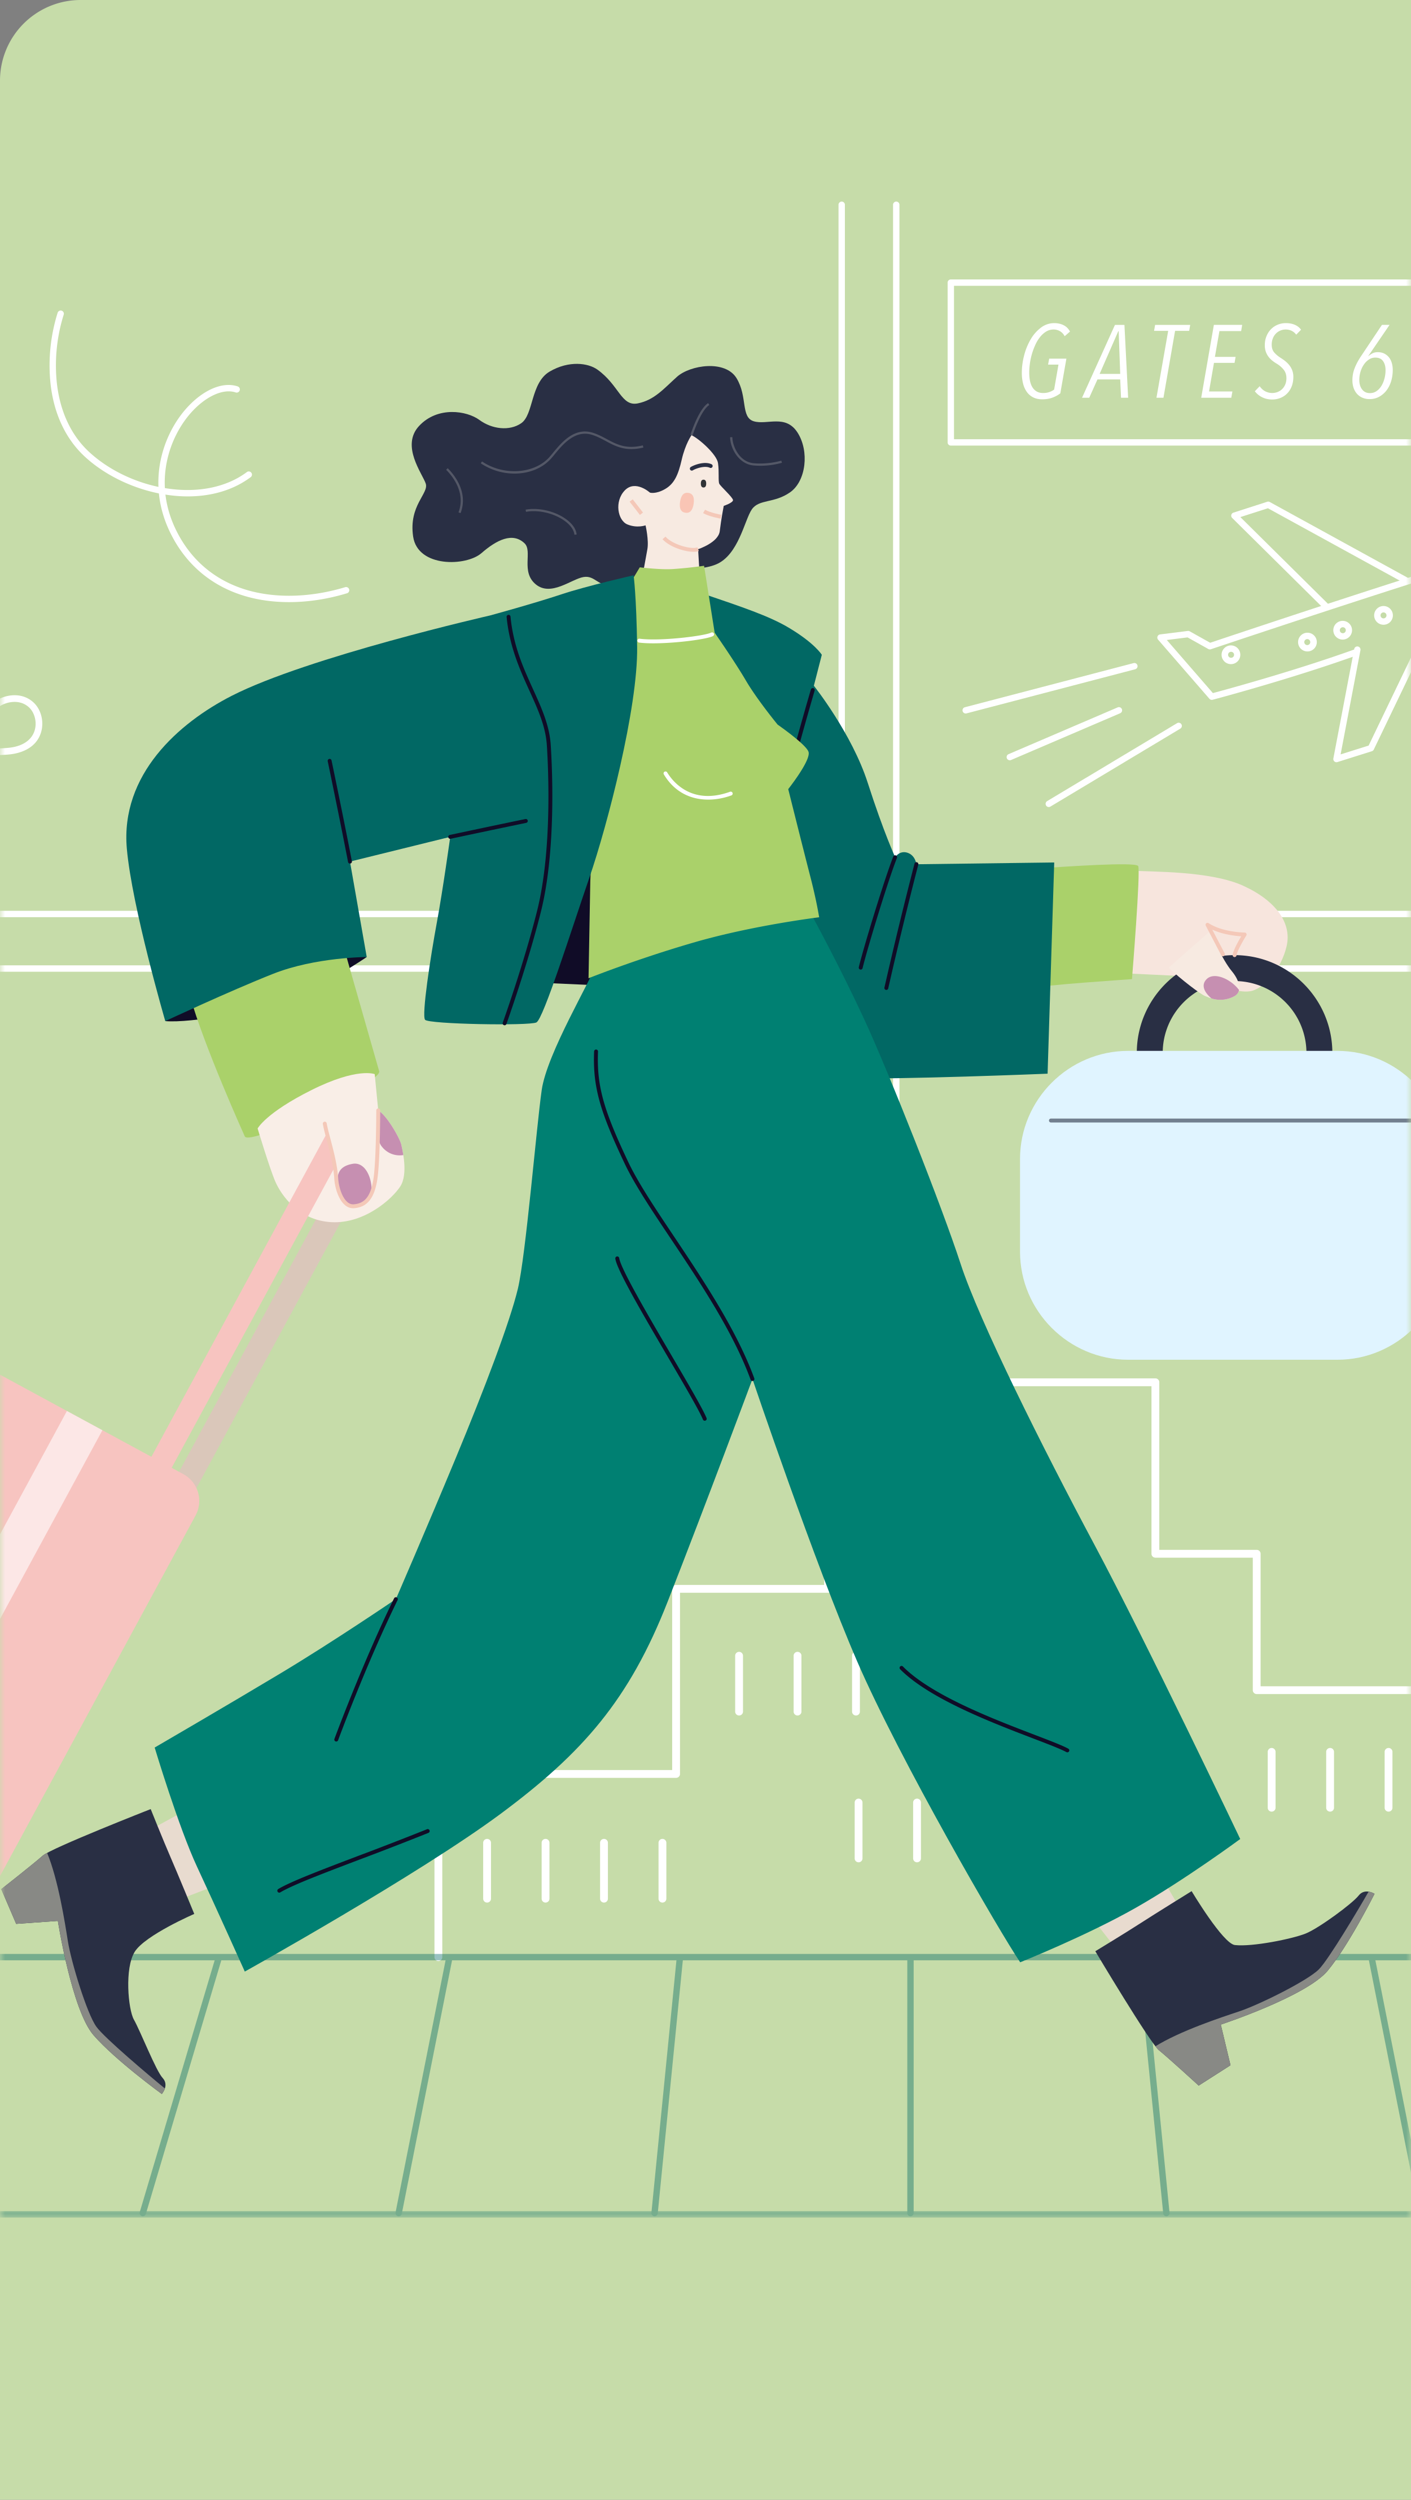 <svg width="140" height="248" viewBox="0 0 140 248" xmlns="http://www.w3.org/2000/svg" xmlns:xlink="http://www.w3.org/1999/xlink">
    <rect x="0" y="0" width="140" height="248" fill="#808080" stroke="none"/>
    <defs>
        <path d="M8 0h132v248H0V8a8 8 0 0 1 8-8z" id="5tl1whihxa"/>
        <path id="a8s3d4ygtc" d="M0 .092h271.529v.816H0z"/>
    </defs>
    <g fill="none" fill-rule="evenodd">
        <mask id="x5ixqu3e1b" fill="#fff">
            <use xlink:href="#5tl1whihxa"/>
        </mask>
        <use fill="#C6DCA9" xlink:href="#5tl1whihxa"/>
        <g mask="url(#x5ixqu3e1b)">
            <path d="M122.165 64.665a.297.297 0 1 0 0 .593.297.297 0 0 0 0-.593m0 1.223a.929.929 0 1 1 .001-1.857.929.929 0 0 1-.001 1.857" fill="#FFF"/>
            <path d="M120.235 69.433a.314.314 0 0 1-.238-.109l-5.091-5.864a.316.316 0 0 1 .199-.52l2.749-.344a.32.32 0 0 1 .194.038l2.026 1.134c2.304-.772 27.413-9.173 30.339-9.59 1.391-.2 3.17-.007 3.991 1.132.267.371.342.76.202 1.04-.071.142-.191.382-4.153 2.173a264.913 264.913 0 0 1-8.497 3.64.316.316 0 1 1-.239-.585c6.465-2.645 11.757-5.065 12.328-5.533.002-.06-.034-.22-.196-.42-.691-.86-2.182-.99-3.347-.823-2.945.42-30.086 9.518-30.36 9.61a.32.32 0 0 1-.255-.024l-2.057-1.152-2.059.257 4.573 5.268c1.211-.324 7.979-2.16 13.931-4.292a.316.316 0 0 1 .213.595c-6.558 2.348-14.097 4.34-14.173 4.36a.308.308 0 0 1-.08.01" fill="#FFF"/>
            <path d="M132.607 75.62a.315.315 0 0 1-.31-.375l2.067-10.856a.315.315 0 1 1 .62.12l-1.968 10.334 2.782-.876 5.982-12.446a.317.317 0 0 1 .422-.148.314.314 0 0 1 .148.421l-6.043 12.57a.314.314 0 0 1-.19.164l-3.415 1.076a.31.31 0 0 1-.095.015M131.484 60.388a.313.313 0 0 1-.222-.091l-9.006-8.913a.316.316 0 0 1 .125-.525l3.356-1.08a.314.314 0 0 1 .249.024l13.746 7.547a.316.316 0 1 1-.304.553l-13.627-7.48-2.731.877 8.636 8.547a.315.315 0 0 1-.222.54M129.724 63.406a.297.297 0 1 0 .002.593.297.297 0 0 0-.002-.593m0 1.224a.929.929 0 1 1 .002-1.858.929.929 0 0 1-.002 1.858M133.25 62.228a.297.297 0 1 0 .002.593.297.297 0 0 0-.001-.593m0 1.224a.929.929 0 1 1 0-1.857.929.929 0 0 1 0 1.857M137.273 60.757a.296.296 0 1 0 0 .592.296.296 0 0 0 0-.592m0 1.224a.929.929 0 1 1 .001-1.858.929.929 0 0 1-.001 1.858M95.812 70.786a.316.316 0 0 1-.08-.62l16.755-4.383a.316.316 0 0 1 .159.611l-16.754 4.382a.319.319 0 0 1-.08.01M100.194 75.426a.316.316 0 0 1-.125-.606l10.826-4.64a.316.316 0 0 1 .249.581L100.318 75.4a.3.3 0 0 1-.124.026M104.06 80.066a.317.317 0 0 1-.162-.587l12.888-7.732a.315.315 0 1 1 .325.54l-12.888 7.734a.32.32 0 0 1-.162.045M214.962 90.992H-31.715a.316.316 0 0 1 0-.632h246.677a.317.317 0 0 1 0 .632M214.962 96.404H-31.715a.316.316 0 0 1 0-.632h246.677a.317.317 0 0 1 0 .632" fill="#FFF"/>
            <path d="M83.514 148.996a.316.316 0 0 1-.316-.316V20.315a.316.316 0 0 1 .632 0V148.68a.316.316 0 0 1-.316.316M88.927 148.996a.316.316 0 0 1-.317-.316V20.315a.316.316 0 0 1 .633 0V148.68a.316.316 0 0 1-.316.316" fill="#FFF"/>
            <path d="M43.496 194.553a.388.388 0 0 1-.388-.388v-18.172c0-.214.174-.387.388-.387h23.197v-17.978c0-.214.174-.388.388-.388h14.692v-20.104c0-.214.173-.388.387-.388h32.478c.214 0 .388.174.388.388v16.625h9.665c.214 0 .387.173.387.387v13.145h24.551c.214 0 .387.173.387.388v16.044h16.432c.214 0 .387.174.387.388v9.86a.388.388 0 1 1-.775 0V184.5h-16.43a.388.388 0 0 1-.389-.387v-16.045h-24.55a.387.387 0 0 1-.388-.387v-13.145h-9.665a.388.388 0 0 1-.388-.388v-16.625H82.548v20.105a.388.388 0 0 1-.388.388H67.47v17.977a.388.388 0 0 1-.389.388H43.884v17.784a.388.388 0 0 1-.388.388" fill="#FFF"/>
            <path d="M48.33 188.754a.388.388 0 0 1-.389-.388v-5.542a.388.388 0 0 1 .776 0v5.542a.388.388 0 0 1-.388.388M54.129 188.754a.388.388 0 0 1-.388-.388v-5.542a.388.388 0 0 1 .776 0v5.542a.388.388 0 0 1-.388.388M59.928 188.754a.388.388 0 0 1-.388-.388v-5.542a.388.388 0 0 1 .777 0v5.542a.388.388 0 0 1-.389.388M65.728 188.754a.388.388 0 0 1-.388-.388v-5.542a.388.388 0 0 1 .776 0v5.542a.388.388 0 0 1-.388.388M73.332 170.195a.388.388 0 0 1-.388-.388v-5.541a.388.388 0 0 1 .776 0v5.54a.388.388 0 0 1-.388.389M79.132 170.195a.388.388 0 0 1-.388-.388v-5.541a.388.388 0 0 1 .776 0v5.54a.388.388 0 0 1-.388.389M84.931 170.195a.388.388 0 0 1-.388-.388v-5.541a.388.388 0 0 1 .776 0v5.54a.388.388 0 0 1-.388.389M90.73 170.195a.388.388 0 0 1-.387-.388v-5.541a.388.388 0 0 1 .776 0v5.54a.388.388 0 0 1-.388.389M85.19 184.758a.388.388 0 0 1-.389-.388v-5.54a.388.388 0 0 1 .776 0v5.54a.388.388 0 0 1-.388.388M90.989 184.758a.388.388 0 0 1-.388-.388v-5.54a.388.388 0 0 1 .776 0v5.54a.388.388 0 0 1-.388.388M96.788 184.758a.388.388 0 0 1-.388-.388v-5.54a.388.388 0 0 1 .776 0v5.54a.388.388 0 0 1-.388.388M102.588 184.758a.388.388 0 0 1-.388-.388v-5.54a.388.388 0 0 1 .776 0v5.54a.388.388 0 0 1-.388.388M126.173 179.732a.388.388 0 0 1-.388-.388v-5.541a.388.388 0 0 1 .776 0v5.541a.388.388 0 0 1-.388.388M131.973 179.732a.388.388 0 0 1-.388-.388v-5.541a.388.388 0 0 1 .776 0v5.541a.388.388 0 0 1-.388.388M137.772 179.732a.388.388 0 0 1-.388-.388v-5.541a.388.388 0 0 1 .776 0v5.541a.388.388 0 0 1-.388.388M18.633 49.247c-3.722 0-7.634-1.564-10.207-3.934-1.92-1.769-3.103-4.299-3.42-7.318a17.45 17.45 0 0 1 .714-6.97.315.315 0 1 1 .6.196 16.786 16.786 0 0 0-.687 6.707c.302 2.864 1.416 5.257 3.221 6.92 2.034 1.874 4.867 3.193 7.772 3.618 3.055.448 5.845-.129 7.856-1.623a.316.316 0 1 1 .376.507c-1.778 1.321-3.967 1.897-6.225 1.897" fill="#FFF"/>
            <path d="M28.678 59.736c-1.483 0-2.91-.185-4.224-.558-3.456-.98-6.096-3.222-7.636-6.485-2.332-4.94-.582-9.617 1.624-12.121 1.652-1.875 3.613-2.735 5.12-2.244a.316.316 0 1 1-.195.6c-1.244-.404-2.991.405-4.452 2.06-2.078 2.362-3.727 6.773-1.526 11.435 1.458 3.094 3.961 5.219 7.237 6.148 2.86.81 6.28.696 9.634-.321a.316.316 0 0 1 .184.604c-1.934.587-3.895.882-5.766.882M-20.844 73.768c2.273.097 18.794.786 21.836.406 1.293-.162 2.162-.77 2.447-1.71.25-.83-.006-1.81-.61-2.33-.555-.48-1.193-.53-1.631-.486-.713.07-1.283.409-1.444.616l-.921 1.185.337-1.463c.007-.028.633-2.904-1.426-4.584-.938-.765-2.11-1.016-3.212-.687-1.141.339-2.047 1.246-2.422 2.426l-.286.899-.34-.881c-.044-.115-1.133-2.826-3.964-2.397-.966.146-1.687.623-2.142 1.418-.635 1.108-.555 2.47-.442 2.75l.35.879-.821-.467c-.006-.003-.626-.35-1.458-.483-1.075-.172-1.99.075-2.716.736-1.48 1.344-1.258 3.467-1.135 4.173m18.267 1.182c-6.39 0-17.942-.504-18.554-.531l-.244-.011-.062-.237c-.033-.13-.796-3.176 1.282-5.066.877-.797 2.015-1.107 3.29-.896.419.069.787.184 1.069.29-.036-.721.1-1.778.599-2.65.553-.964 1.459-1.567 2.618-1.742 2.402-.362 3.755 1.21 4.336 2.153a4.282 4.282 0 0 1 2.586-2.18c1.317-.392 2.709-.097 3.82.809C-.155 66.26-.01 68.244-.08 69.339a3.484 3.484 0 0 1 1.212-.35c.567-.056 1.396.01 2.13.643.805.696 1.138 1.939.81 3.024-.493 1.628-2.091 2.06-3 2.175-.68.085-1.992.119-3.65.119M154.398 44.207H94.34a.315.315 0 0 1-.316-.316V28.04c0-.174.14-.316.316-.316h60.058a.317.317 0 0 1 0 .632H94.656v15.22h59.742a.317.317 0 0 1 0 .632" fill="#FFF"/>
            <path d="M105.634 33.355a1.225 1.225 0 0 0-.459-.495 1.241 1.241 0 0 0-.644-.17c-.259 0-.497.066-.715.195-.218.13-.415.302-.592.516a3.596 3.596 0 0 0-.47.75 6.652 6.652 0 0 0-.561 1.868c-.048.328-.072.64-.072.94 0 .307.026.585.077.833.051.249.132.46.245.638.112.177.255.315.43.414.172.099.385.148.637.148.218 0 .42-.032.607-.097.188-.065.346-.148.475-.25l.43-2.472h-1.032l.112-.592h1.706l-.603 3.443a3.02 3.02 0 0 1-.786.428c-.293.108-.63.163-1.01.163-.342 0-.638-.063-.89-.19a1.723 1.723 0 0 1-.628-.53 2.432 2.432 0 0 1-.377-.827 4.2 4.2 0 0 1-.128-1.078c0-.571.076-1.15.23-1.736a6.209 6.209 0 0 1 .648-1.588 3.926 3.926 0 0 1 1.016-1.16 2.151 2.151 0 0 1 1.322-.448c.348 0 .657.068.93.204.272.137.483.348.633.633l-.53.46zM110.995 32.864h-.04l-1.849 4.229h2.042l-.153-4.229zm.235 6.598-.082-1.819h-2.257l-.817 1.819h-.714l3.267-7.23h.94l.367 7.23h-.704zM117.99 32.824h-1.398l-1.154 6.638h-.694l1.164-6.638h-1.4l.103-.592h3.482zM123.147 32.844h-2.155l-.449 2.563h2.053l-.103.592h-2.042l-.49 2.839h2.318l-.112.623h-2.982l1.256-7.23h2.808zM128.61 33.201a1.273 1.273 0 0 0-.465-.388 1.382 1.382 0 0 0-.597-.123 1.347 1.347 0 0 0-.92.373 1.398 1.398 0 0 0-.324.475 1.67 1.67 0 0 0-.124.664c0 .32.085.577.255.771.17.194.379.37.624.526.162.102.32.212.47.332.149.12.284.255.403.408a1.79 1.79 0 0 1 .393 1.149c0 .354-.056.67-.164.944a2.08 2.08 0 0 1-.45.705 1.92 1.92 0 0 1-.669.444 2.193 2.193 0 0 1-.822.153c-.367 0-.7-.076-1-.229a2.012 2.012 0 0 1-.714-.588l.48-.5c.142.211.32.376.535.495a1.491 1.491 0 0 0 1.234.082c.172-.065.322-.16.453-.286.13-.126.236-.28.314-.464.079-.184.118-.392.118-.623 0-.327-.088-.605-.265-.833a2.623 2.623 0 0 0-.714-.617 3.591 3.591 0 0 1-.435-.302 2.08 2.08 0 0 1-.373-.388 1.853 1.853 0 0 1-.26-.495 1.922 1.922 0 0 1-.098-.633c0-.334.056-.637.17-.909a2.1 2.1 0 0 1 .454-.694c.19-.19.411-.337.663-.439.253-.103.522-.154.807-.154.328 0 .62.055.879.164.258.11.466.272.623.49l-.48.49zM137.474 36.724c0-.367-.082-.666-.246-.898-.164-.232-.421-.348-.77-.348-.238 0-.455.068-.65.2a1.858 1.858 0 0 0-.502.516 2.54 2.54 0 0 0-.323.71 2.827 2.827 0 0 0-.113.79c0 .388.094.703.282.945.188.241.446.362.774.362.239 0 .454-.063.646-.193.19-.13.353-.301.487-.515.133-.215.236-.459.307-.732.072-.271.108-.55.108-.837m.715-.02c0 .389-.053.758-.158 1.108-.106.35-.26.657-.46.92a2.341 2.341 0 0 1-.725.627 1.945 1.945 0 0 1-.955.235 1.75 1.75 0 0 1-.725-.143 1.559 1.559 0 0 1-.536-.393 1.681 1.681 0 0 1-.332-.593 2.356 2.356 0 0 1-.112-.74c0-.428.078-.839.235-1.23.156-.392.377-.798.663-1.22l2.033-3.044h.755l-2.114 3.094.01.01c.13-.114.27-.21.419-.285.15-.075.32-.112.51-.112.239 0 .45.043.634.132.184.089.34.212.47.367.129.157.226.345.29.563.066.218.098.453.098.704" fill="#FFF"/>
            <g opacity=".404">
                <path d="M217.549 194.481H-38.02a.315.315 0 1 1 0-.632h255.569a.317.317 0 0 1 0 .632" fill="#016864"/>
                <g transform="translate(-46 219.092)">
                    <mask id="0yo50avz4d" fill="#fff">
                        <use xlink:href="#a8s3d4ygtc"/>
                    </mask>
                    <path d="M271.213.908H.316a.316.316 0 0 1 0-.632h270.897a.317.317 0 0 1 0 .632" fill="#016864" mask="url(#0yo50avz4d)"/>
                </g>
                <path d="M14.169 219.87a.317.317 0 0 1-.303-.406l7.516-25.26a.316.316 0 1 1 .605.18l-7.515 25.26a.317.317 0 0 1-.303.226M39.558 219.87a.315.315 0 0 1-.31-.377l5.011-25.26a.315.315 0 0 1 .62.123l-5.011 25.26a.314.314 0 0 1-.31.254M64.948 219.87a.314.314 0 0 1-.314-.347l2.505-25.26a.315.315 0 0 1 .345-.282.314.314 0 0 1 .283.345l-2.505 25.26a.316.316 0 0 1-.314.284M90.338 219.87a.316.316 0 0 1-.316-.315v-25.26a.316.316 0 0 1 .632 0v25.26a.316.316 0 0 1-.316.315M115.727 219.87a.316.316 0 0 1-.314-.285l-2.505-25.26a.314.314 0 0 1 .283-.344.315.315 0 0 1 .345.282l2.505 25.26a.314.314 0 0 1-.314.347M141.117 219.87a.314.314 0 0 1-.31-.254l-5.01-25.26a.315.315 0 1 1 .619-.123l5.01 25.26a.315.315 0 0 1-.31.377" fill="#016864"/>
            </g>
            <path d="M16.4 101.304c2.542.219 9.293-1.008 12.361-2.148 3.07-1.14 7.628-4.208 7.628-4.208l-9.38-1.316-9.996 6.225-.614 1.447z" fill="#100C27"/>
            <path d="M18.854 98.805c1.315 4.822 5.436 13.94 5.436 13.94.502 1.032 13.829-5.456 13.326-6.488l-3.507-12.274-15.255 4.822z" fill="#AAD16A"/>
            <path d="M112.271 86.377c1.973.132 7.825 0 11.113 1.512 3.288 1.513 4.8 3.748 4.274 5.984-.526 2.236-2.104 4.011-3.354 4.406-1.249.394-3.353-.592-3.353-.592s-1.578-.723-2.565-.789c-.986-.066-6.707-.329-6.707-.329l.592-10.192z" fill="#F7E5DD"/>
            <path fill="#E8DBCF" d="m108.326 190.25 3.77 4.822 5.874-4.208-2.718-4.647z"/>
            <path d="M108.677 193.582s2.893-1.753 4.384-2.718c1.49-.964 5.173-3.244 5.173-3.244s3.112 5.217 4.296 5.348c1.743.194 5.698-.613 7.014-1.14 1.315-.526 4.646-2.98 5.26-3.77.614-.79 1.578-.175 1.578-.175s-2.542 5.085-4.647 7.628c-2.104 2.542-10.608 5.348-10.608 5.348l.964 4.033-3.156 2.017s-3.07-2.806-3.945-3.507c-.877-.702-6.313-9.82-6.313-9.82" fill="#292F44"/>
            <path d="M135.794 187.67c-.978 1.702-3.97 6.744-4.936 7.709-1.14 1.14-5.918 3.507-7.89 4.165-1.867.622-5.894 1.95-8.326 3.467.149.19.268.326.347.39.876.702 3.946 3.507 3.946 3.507l3.155-2.016-.964-4.033s8.505-2.806 10.608-5.35c2.105-2.541 4.647-7.626 4.647-7.626s-.256-.162-.587-.212" fill="#888985"/>
            <path fill="#E8DBCF" d="m18.296 179.675-5.373 2.933 3.194 6.482 5.028-1.923z"/>
            <path d="M14.952 179.478s1.258 3.141 1.966 4.768c.709 1.628 2.357 5.633 2.357 5.633s-4.863 2.105-5.901 3.746c-1.032 1.633-.657 5.725-.096 6.726.692 1.236 2.183 5.071 2.861 5.805.678.734-.085 1.586-.085 1.586s-4.602-3.338-6.767-5.829c-2.165-2.491-3.546-11.339-3.546-11.339l-4.136.293-1.475-3.443s3.269-2.569 4.104-3.32c.835-.751 10.718-4.626 10.718-4.626" fill="#292F44"/>
            <path d="M16.36 207.197c-1.52-1.242-6.006-5.018-6.8-6.128-.939-1.31-2.495-6.411-2.822-8.464-.309-1.944-.964-6.132-2.062-8.78-.213.116-.366.21-.442.279-.835.75-4.104 3.32-4.104 3.32l1.475 3.443 4.136-.293s1.381 8.848 3.546 11.339c2.165 2.49 6.767 5.829 6.767 5.829s.201-.226.305-.545" fill="#888985"/>
            <path d="M103.898 86.093c1.578-.089 8.767-.615 9.03-.175.264.438-.613 11.221-.613 11.221s-2.543.175-4.822.352c-2.28.174-4.735.438-4.735.438l1.14-11.837z" fill="#AAD16A"/>
            <path d="M69.793 58.913c3.858 1.315 6.488 2.192 8.417 3.332 2.636 1.558 3.33 2.718 3.33 2.718l-.788 3.068s3.77 4.735 5.348 9.644c1.579 4.91 2.718 7.365 2.718 7.365s.439-.7 1.228-.438c.789.263.877 1.14.877 1.14l13.677-.176-.658 20.954s-14.992.614-20.077.44c-5.085-.177-15.562-43.926-15.562-43.926l1.49-4.12z" fill="#016864"/>
            <path d="M78.736 75.415a.194.194 0 0 1-.187-.245c.01-.038 1.04-3.817 1.908-6.765a.194.194 0 0 1 .24-.132.195.195 0 0 1 .132.24 423.218 423.218 0 0 0-1.906 6.759.195.195 0 0 1-.187.143M87.942 98.21a.192.192 0 0 1-.189-.236 435.142 435.142 0 0 1 2.982-12.281.194.194 0 1 1 .375.097 440.56 440.56 0 0 0-2.98 12.268.193.193 0 0 1-.188.152M85.4 96.194a.195.195 0 0 1-.189-.239c.445-1.873 2.565-8.832 3.427-10.986a.194.194 0 0 1 .36.144c-.857 2.142-2.967 9.067-3.41 10.931a.193.193 0 0 1-.189.15M53.398 97.49l5.962.263.964-7.54-2.455-8.417z" fill="#100C27"/>
            <path d="M59.272 36.666c2.173 1.552 2.367 3.682 4.011 3.354 1.644-.33 2.565-1.447 3.88-2.631 1.315-1.183 4.8-1.71 5.918.132 1.118 1.84.394 3.879 1.709 4.274 1.316.394 3.157-.723 4.34 1.118 1.184 1.84.855 4.8-.723 5.918-1.601 1.134-3.091.657-3.814 1.71-.723 1.052-1.315 4.537-3.551 5.457-2.235.92-5.918.066-6.838.198-.921.13-1.118 2.038-3.025 2.038-1.907 0-2.104-1.184-3.288-.986-1.183.197-3.222 1.972-4.734.723-1.513-1.25-.283-3.288-1.118-4.077-1.184-1.118-2.762-.33-4.274.986-1.513 1.316-6.313 1.447-6.773-1.643-.46-3.091 1.578-4.275 1.249-5.261-.329-.986-2.499-3.748-.657-5.721 1.841-1.972 4.734-1.512 5.983-.592 1.25.92 2.982 1.124 4.143.329 1.249-.855.921-4.011 2.828-5.13 1.906-1.117 3.813-.854 4.734-.196" fill="#292F44"/>
            <path d="M64.489 48.875s-1.447-1.315-2.5-.22c-1.051 1.097-.7 2.982.264 3.376.965.395 1.798.088 1.798.088s.35 1.49.175 2.41c-.175.922-.482 2.675-.482 2.675l5.655-.438-.132-2.28s2.017-.657 2.148-1.797c.132-1.14.395-2.5.395-2.5s.92-.306.92-.57c0-.262-1.227-1.358-1.36-1.621-.13-.263 0-1.183-.13-2.06-.132-.877-1.93-2.455-2.63-2.762 0 0-.614.877-.965 2.41-.35 1.536-.745 2.412-1.666 2.938-.92.526-1.49.35-1.49.35" fill="#F7EAE1"/>
            <path d="M69.804 48.364c-.176 0-.265-.131-.265-.388s.089-.388.265-.388c.176 0 .265.13.265.388 0 .257-.09.388-.265.388" fill="#303336"/>
            <path d="M68.642 46.69a.194.194 0 0 1-.103-.358c.304-.19 1.356-.608 2.06-.274a.193.193 0 1 1-.166.35c-.514-.243-1.416.082-1.688.252a.195.195 0 0 1-.103.03" fill="#292F44"/>
            <path d="M71.502 51.454c-.047-.008-1.16-.207-1.741-.55l.196-.333c.522.307 1.6.501 1.612.502l-.067.381zM68.815 54.745c-.934 0-2.433-.518-3.08-1.249l.29-.256c.717.81 2.598 1.294 3.17 1.066l.143.36c-.136.053-.316.08-.523.08M63.492 51.086l-1.02-1.315.306-.237 1.02 1.316-.306.236z" fill="#F4C8B8"/>
            <path d="M68.002 50.87c-.447-.067-.624-.433-.526-1.087.097-.654.374-.953.82-.887.447.067.625.434.527 1.088-.097.654-.374.953-.821.886" fill="#FE9074" opacity=".4"/>
            <path d="M59.009 95.912c-.263 1.184-4.734 8.548-5.26 12.231-.527 3.682-1.58 16.439-2.368 19.726-.79 3.288-3.287 9.864-6.181 16.834-2.893 6.97-5.918 13.94-5.918 13.94s-6.181 4.209-11.441 7.365c-5.302 3.181-12.494 7.365-12.494 7.365s2.367 7.89 4.208 11.836c1.842 3.945 4.735 10.389 4.735 10.389s17.228-9.6 25.382-15.65c8.153-6.049 12.756-11.31 16.57-21.042 3.814-9.732 8.417-22.094 8.417-22.094s6.18 18.28 10.389 28.012 14.204 26.96 16.176 29.853c0 0 6.576-2.63 11.442-5.392 4.866-2.761 10.389-6.838 10.389-6.838s-9.337-19.595-14.466-29.196c-5.13-9.6-11.442-22.225-13.283-27.88-1.841-5.655-7.101-18.938-9.534-24.199-2.4-5.187-5.13-10.192-5.13-10.192s-11.967 1.644-13.677 2.17c-1.71.526-7.956 2.762-7.956 2.762" fill="#008072"/>
            <path d="M63.48 56.283s1.981.25 3.244.175a42.21 42.21 0 0 0 3.134-.328l1.052 6.641s1.973 2.827 3.091 4.734 3.156 4.384 3.156 4.384 2.872 1.995 3.07 2.718c.196.723-1.404 2.893-2.018 3.682 0 0 1.578 6.313 2.192 8.68.614 2.367.877 4.033.877 4.033s-6.488.79-12.275 2.455c-5.786 1.666-10.608 3.595-10.608 3.595l.175-9.645 1.052-24.724 3.858-6.4z" fill="#AAD16A"/>
            <path d="M48.62 61.061s4.34-1.184 7.102-2.104c2.491-.83 7.145-1.885 7.145-1.885s.277 2.005.35 7.101c.088 6.05-2.98 17.798-4.734 22.884-1.753 5.085-4.56 14.027-5.26 14.378-.701.351-10.697.176-11.047-.263-.352-.438.525-6.18 1.183-9.732.574-3.095 1.315-8.416 1.315-8.416l-9.95 2.454 1.664 9.47s-5.084 0-9.292 1.665c-4.333 1.715-10.696 4.691-10.696 4.691s-3.3-11.323-3.814-17.097c-.658-7.365 5.15-12.487 10.389-15.168 7.54-3.857 25.645-7.978 25.645-7.978" fill="#016864"/>
            <path d="M34.723 85.673a.194.194 0 0 1-.19-.157c-.78-4.072-2.004-9.933-2.016-9.992a.193.193 0 0 1 .15-.23.192.192 0 0 1 .229.15c.013.059 1.237 5.923 2.018 9.999a.193.193 0 0 1-.191.23M50.066 101.717a.193.193 0 0 1-.182-.259c.021-.059 2.116-5.926 3.413-11.117 1.494-5.976 1.112-14.08.96-16.423-.122-1.863-.899-3.573-1.722-5.383-.93-2.048-1.986-4.368-2.267-7.324a.193.193 0 1 1 .385-.037c.276 2.891 1.271 5.082 2.234 7.2.838 1.844 1.63 3.585 1.756 5.52.154 2.355.538 10.511-.97 16.541-1.302 5.21-3.403 11.095-3.425 11.153a.192.192 0 0 1-.182.13" fill="#100C27"/>
            <path fill="#DFC0BF" opacity=".765" d="M37.597 114.246 17.885 150.59l-2.011-1.091 19.711-36.344z"/>
            <path d="M25.561 111.957s1.184 3.945 1.753 5.26c.57 1.316 2.28 3.858 5.568 4.034 3.288.174 6.05-2.325 6.838-3.552.79-1.227.22-3.594.088-4.165-.13-.57-1.359-2.805-2.279-3.375l-.35-3.595s-1.71-.7-6.27 1.579c-4.559 2.28-5.348 3.814-5.348 3.814" fill="#F9EEE7"/>
            <path fill="#F7C4C0" d="M34.837 112.797 15.123 149.14l-2.01-1.091 19.71-36.344z"/>
            <path d="m19.409 150.34-28.526 52.595a3.026 3.026 0 0 1-4.09 1.213l-19.667-10.666a3.026 3.026 0 0 1-1.213-4.091l28.525-52.594a3.026 3.026 0 0 1 4.09-1.214l19.667 10.667a3.025 3.025 0 0 1 1.214 4.09" fill="#F7C4C0"/>
            <path fill="#FFF" opacity=".595" d="m-21.242 199.79 31.402-57.898-3.52-1.91-31.402 57.9z"/>
            <path d="M32.224 111.474c.22 1.271 1.008 3.42 1.14 5.48.064 1.007.613 2.805 1.753 2.718 1.14-.088 1.798-.79 2.104-2.543.307-1.753.307-6.97.307-6.97l-5.304 1.315z" fill="#F9EEE7"/>
            <path d="M40.018 114.594a14.34 14.34 0 0 0-.21-1.06c-.124-.534-1.213-2.538-2.108-3.252-.163.469-.326 1.109-.303 1.762.044 1.272.526 1.754.526 1.754a2.23 2.23 0 0 0 2.095.796M33.54 117.7c-.224-1.342.218-2.018 1.447-2.237 1.226-.219 1.971 1.36 1.884 2.894 0 0-.438 1.402-1.753 1.315-1.316-.088-1.49-1.447-1.578-1.973" fill="#C68FB1"/>
            <path d="M35.037 119.869c-.3 0-.58-.11-.83-.33-.634-.55-.982-1.72-1.036-2.572-.084-1.326-.453-2.72-.75-3.841-.167-.627-.31-1.168-.387-1.62a.193.193 0 0 1 .158-.222.193.193 0 0 1 .223.158c.075.433.217.967.38 1.585.3 1.137.675 2.55.763 3.915.04.647.316 1.796.902 2.306.2.173.41.249.643.23 1.087-.083 1.646-.773 1.928-2.382.3-1.717.304-6.885.304-6.937a.193.193 0 0 1 .388 0c0 .214-.004 5.254-.31 7.004-.31 1.77-1.013 2.605-2.28 2.702a1.027 1.027 0 0 1-.096.004" fill="#F4C8B8"/>
            <path d="M130.912 105.746c-.71 0-1.285-.575-1.285-1.285a7.14 7.14 0 0 0-7.132-7.132c-3.932 0-7.13 3.199-7.13 7.132a1.285 1.285 0 0 1-2.572 0c0-5.35 4.352-9.702 9.702-9.702s9.702 4.352 9.702 9.702c0 .71-.575 1.285-1.285 1.285" fill="#292F44"/>
            <path d="M115.954 96c1.184 1.14 3.156 2.63 3.595 2.806.438.175 1.534.745 2.893.043.917-.473.482-1.665-.22-2.498-.948-1.127-2.191-3.946-2.191-3.946L115.954 96z" fill="#F7EAE1"/>
            <path d="M119.724 97.14c-.625.624-.163 1.373.477 1.912a2.887 2.887 0 0 0 2.24-.203c.29-.15.445-.37.499-.63-.821-1.1-2.474-1.822-3.216-1.08" fill="#C68FB1"/>
            <path d="M122.496 94.952a.195.195 0 0 1-.192-.224c.076-.487.579-1.379.852-1.836a10.085 10.085 0 0 1-1.68-.255 6.368 6.368 0 0 1-1.195-.41l1.237 2.368a.194.194 0 0 1-.344.179l-1.534-2.937a.194.194 0 0 1 .044-.236.194.194 0 0 1 .24-.01c.006.003.602.42 1.643.67a9.253 9.253 0 0 0 1.927.257c.07 0 .136.04.17.1a.195.195 0 0 1-.006.198c-.245.385-.896 1.49-.971 1.972a.193.193 0 0 1-.191.164" fill="#F4C8B8"/>
            <path d="M132.698 134.9h-20.766c-5.898 0-10.725-4.826-10.725-10.725v-9.193c0-5.898 4.827-10.724 10.725-10.724h20.766c5.9 0 10.725 4.826 10.725 10.725v9.192c0 5.899-4.826 10.725-10.725 10.725" fill="#E0F4FF"/>
            <path d="M44.674 83.218a.193.193 0 0 1-.04-.383c3.64-.781 7.459-1.571 7.497-1.58a.194.194 0 0 1 .079.38c-.038.009-3.856.799-7.495 1.579a.196.196 0 0 1-.041.004M74.659 137.006a.195.195 0 0 1-.182-.127c-1.741-4.749-5.01-9.636-7.894-13.948-1.851-2.766-3.6-5.379-4.593-7.472-2.521-5.308-3.175-7.702-3.043-11.138a.194.194 0 1 1 .387.015c-.13 3.361.517 5.716 3.007 10.957.98 2.067 2.72 4.668 4.564 7.422 2.896 4.33 6.179 9.238 7.936 14.03a.194.194 0 0 1-.182.261M33.364 172.777a.194.194 0 0 1-.182-.261c.028-.075 2.801-7.579 5.926-13.958a.194.194 0 0 1 .348.17c-3.116 6.361-5.883 13.847-5.91 13.922a.195.195 0 0 1-.182.127M105.902 173.848a.202.202 0 0 1-.092-.023c-.582-.315-1.769-.769-3.27-1.344-4.12-1.576-10.347-3.958-13.234-6.882a.194.194 0 0 1 .276-.272c2.828 2.864 9.007 5.228 13.095 6.792 1.516.58 2.713 1.038 3.317 1.365a.193.193 0 0 1-.092.364M27.71 187.77a.194.194 0 0 1-.1-.36c1.251-.751 4.351-1.927 7.941-3.29a340.401 340.401 0 0 0 6.815-2.642.194.194 0 0 1 .145.36 345.734 345.734 0 0 1-6.823 2.645c-3.572 1.356-6.657 2.526-7.879 3.259a.194.194 0 0 1-.1.028M69.925 140.951a.194.194 0 0 1-.18-.12c-.37-.9-1.874-3.468-3.466-6.187-2.49-4.25-5.065-8.646-5.226-9.772a.195.195 0 0 1 .165-.22.193.193 0 0 1 .219.165c.15 1.051 2.937 5.81 5.176 9.632 1.669 2.848 3.11 5.31 3.49 6.234a.193.193 0 0 1-.178.268" fill="#100C27"/>
            <path d="M140.542 111.361h-36.268a.193.193 0 1 1 0-.387h36.268a.193.193 0 1 1 0 .387" fill="#292F44" opacity=".596"/>
            <path d="M70.267 79.33c-1.64 0-3.312-.67-4.41-2.52a.194.194 0 0 1 .332-.197c.482.81 2.358 3.35 6.255 1.933a.194.194 0 0 1 .133.364c-.715.26-1.509.42-2.31.42M64.817 63.824c-.524 0-1.002-.022-1.394-.072a.194.194 0 1 1 .049-.384c2.083.264 6.429-.276 7.089-.606a.194.194 0 1 1 .173.347c-.637.318-3.685.715-5.917.715" fill="#FFF"/>
            <path d="M51.05 46.984a6.008 6.008 0 0 1-3.347-1.02l.124-.183c2.137 1.446 5.203 1.242 6.694-.443.106-.12.222-.26.344-.408.85-1.03 2.133-2.587 3.98-1.99.506.163.945.398 1.369.626.982.526 1.91 1.023 3.569.62l.052.215c-1.741.423-2.75-.117-3.725-.642-.416-.222-.846-.453-1.332-.61-1.705-.55-2.931.938-3.742 1.92-.124.151-.241.293-.35.415-.876.991-2.223 1.5-3.635 1.5M68.715 43.209l-.21-.066c.032-.104.81-2.544 1.755-3.15l.118.185c-.876.564-1.656 3.006-1.663 3.03M75.426 46.207c-.207 0-.423-.008-.645-.028-1.505-.13-2.337-1.742-2.337-2.806h.221c0 .81.645 2.457 2.135 2.586 1.471.128 2.706-.254 2.72-.258l.065.21a7.826 7.826 0 0 1-2.159.296M56.992 53.05c-.04-.446-.359-.916-.898-1.323-1.047-.792-2.652-1.18-3.903-.947l-.04-.217c1.306-.245 2.983.161 4.076.988.598.452.938.963.985 1.478l-.22.02zM45.698 50.908l-.206-.078c.744-1.963-.609-3.607-1.225-4.223l.156-.156c.647.646 2.065 2.374 1.275 4.457" fill="#BABABA" opacity=".299"/>
        </g>
    </g>
</svg>

